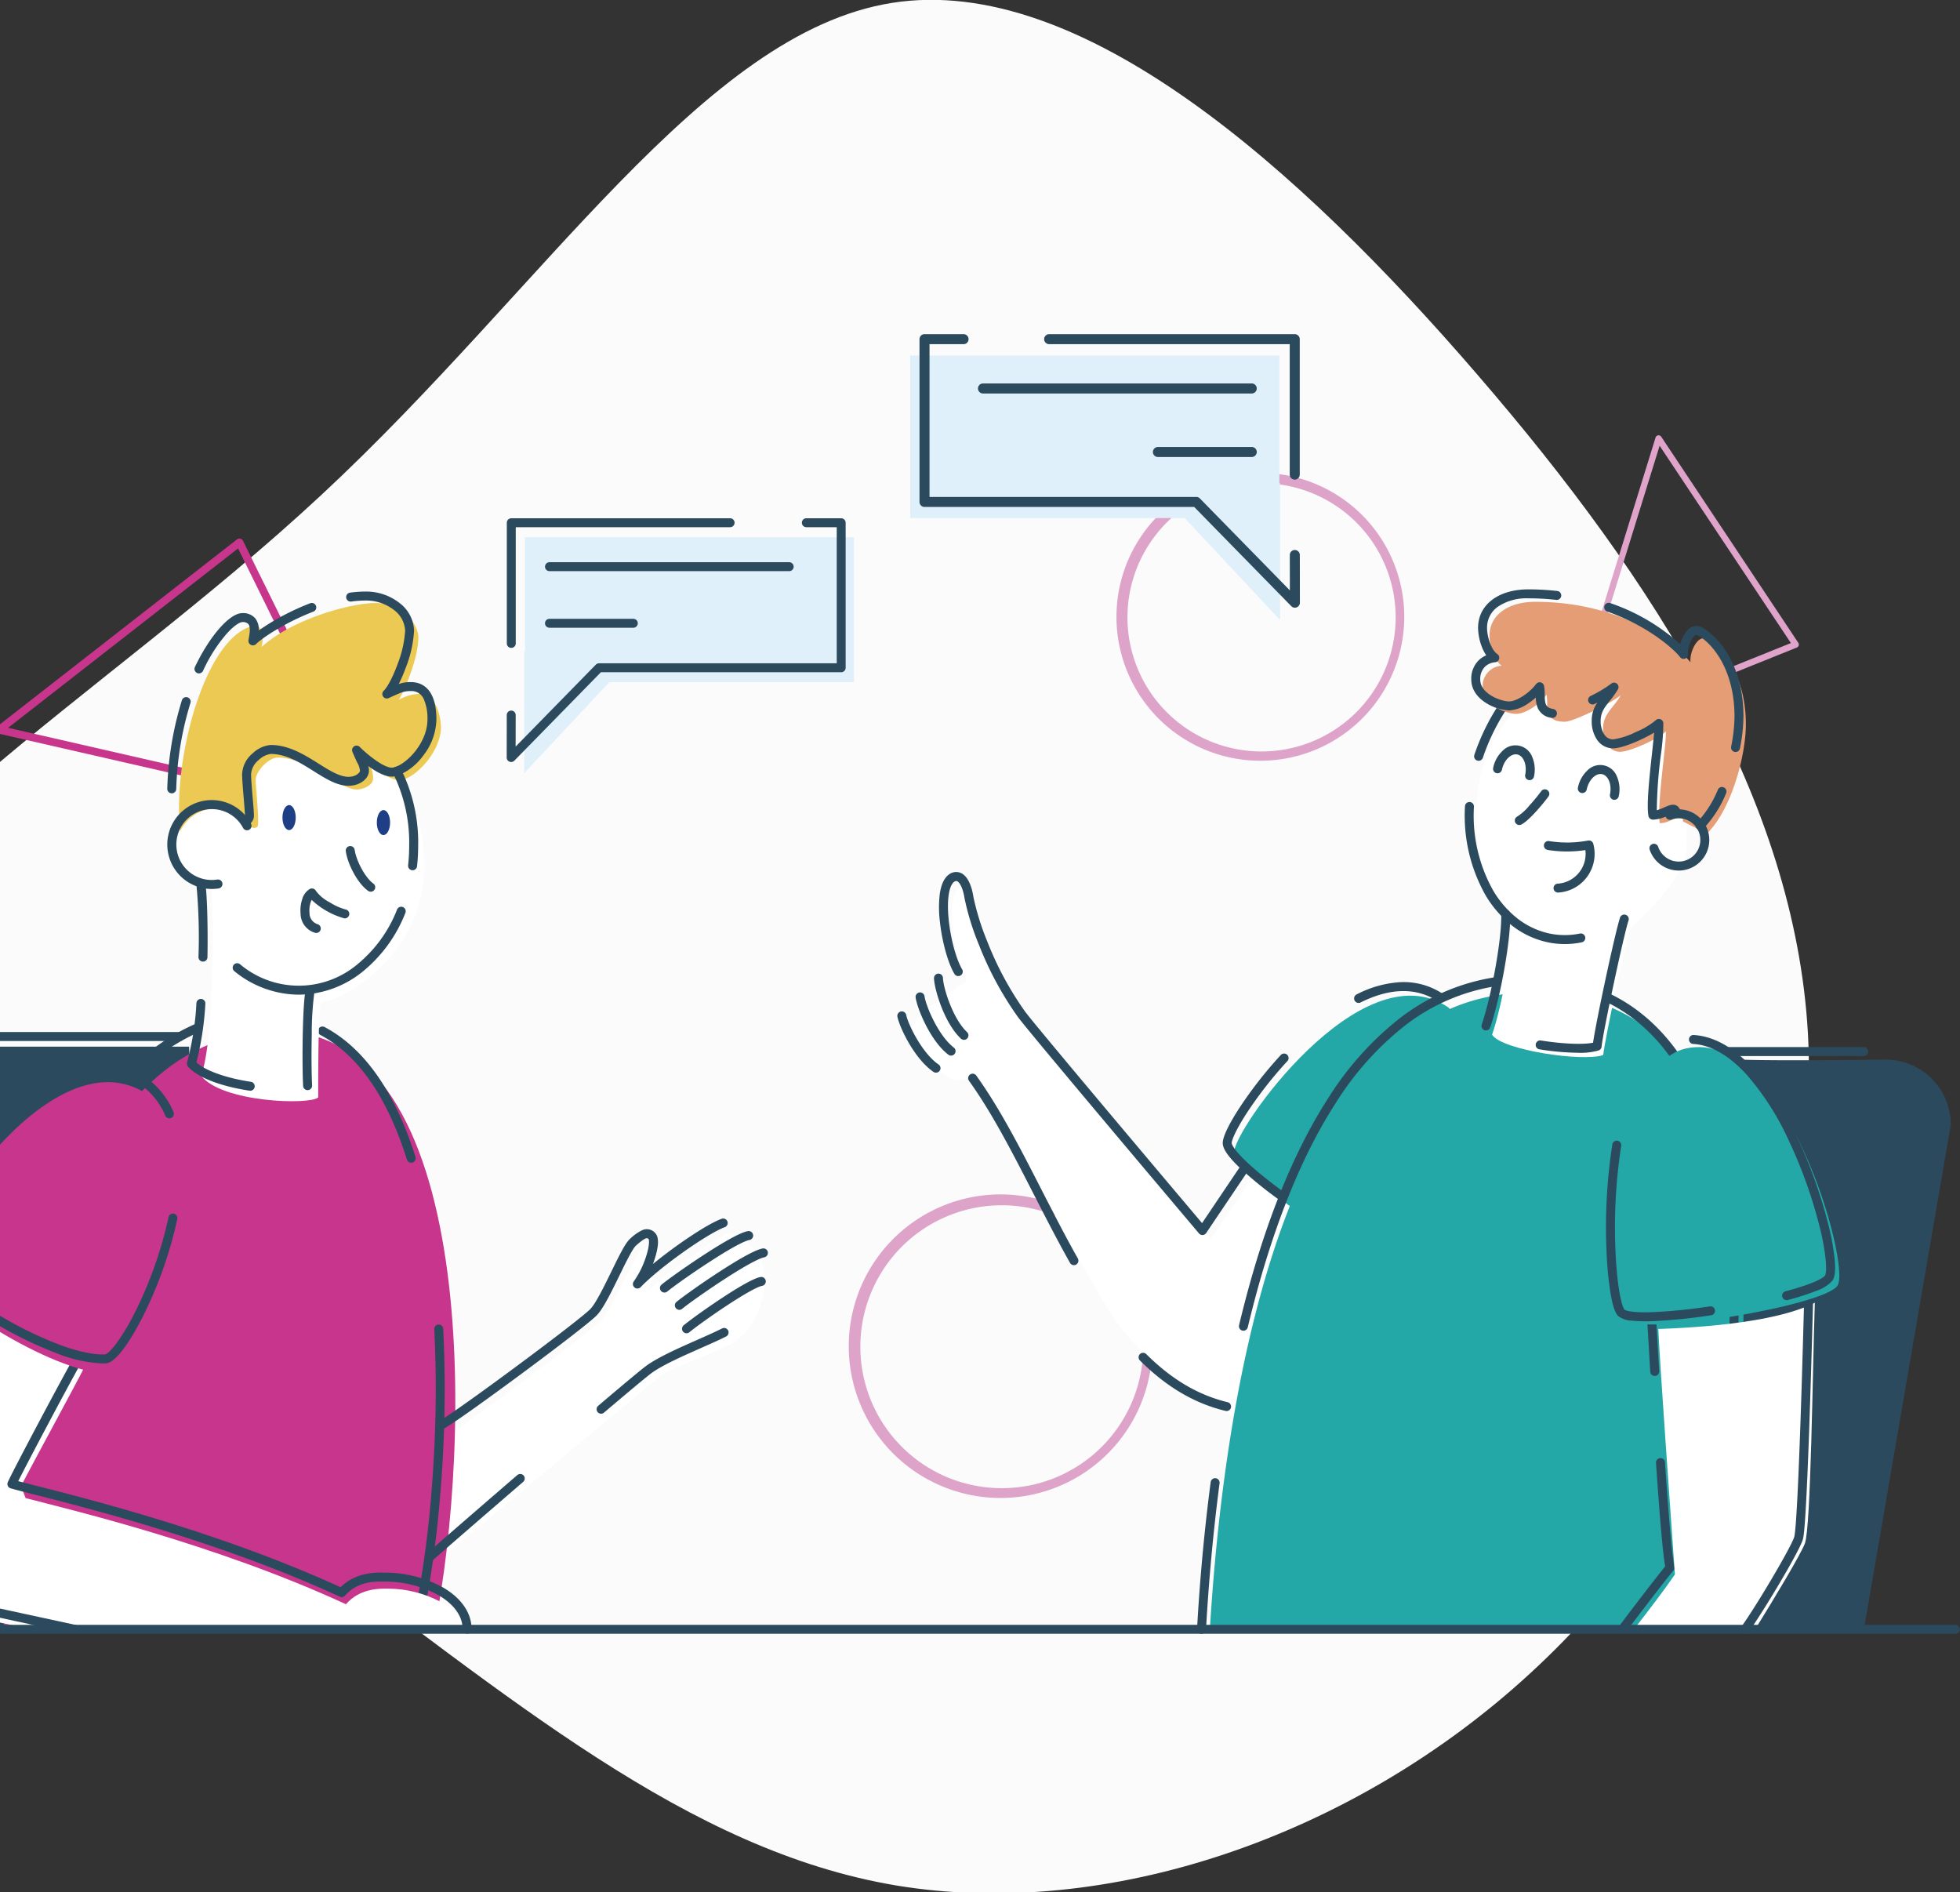 <svg xmlns="http://www.w3.org/2000/svg" xmlns:xlink="http://www.w3.org/1999/xlink" width="1845" height="1781" viewBox="0 0 1845 1781">
  <rect x="0" y="0" width="1845" height="1781" fill="#333333" stroke="none"/>
  <defs>
    <clipPath id="clip-path">
      <rect id="Rechteck_1030" data-name="Rechteck 1030" width="1845" height="1781" transform="translate(0 5722.124)" fill="#fff" stroke="#707070" stroke-width="1"/>
    </clipPath>
    <clipPath id="clip-path-2">
      <rect id="Rechteck_898" data-name="Rechteck 898" width="2067.769" height="1782.164" fill="none"/>
    </clipPath>
    <clipPath id="clip-path-3">
      <rect id="Rechteck_899" data-name="Rechteck 899" width="287.623" height="286.602" fill="none"/>
    </clipPath>
    <clipPath id="clip-path-5">
      <rect id="Rechteck_901" data-name="Rechteck 901" width="272.698" height="271.731" fill="none"/>
    </clipPath>
  </defs>
  <g id="Gruppe_maskieren_102" data-name="Gruppe maskieren 102" transform="translate(0 -5722.124)" clip-path="url(#clip-path)">
    <g id="Gruppe_1782" data-name="Gruppe 1782" transform="translate(-222.947 5721.976)">
      <g id="Gruppe_1773" data-name="Gruppe 1773">
        <g id="Gruppe_1772" data-name="Gruppe 1772" clip-path="url(#clip-path-2)">
          <path id="Pfad_7064" data-name="Pfad 7064" d="M1585.3,353.193c168.2,194.712,298.149,400.717,310.755,618.9,12.164,218.18-93.444,448.945-261.643,603.248-167.764,154.292-398.543,232.091-596.3,199.495-197.32-33.031-362.476-176.457-571.96-330.746C257.112,1289.8,3.3,1124.644,11.114,967.746c7.388-157.329,276.42-306.838,485.9-501.985C706.517,271.046,856.03,31.136,1033.781,2.884s383.771,155.593,551.528,350.3Z" transform="translate(28.696 0)" fill="#fbfbfb"/>
        </g>
      </g>
      <g id="Gruppe_1775" data-name="Gruppe 1775" transform="translate(1021.912 1123.68)">
        <g id="Gruppe_1774" data-name="Gruppe 1774" clip-path="url(#clip-path-3)">
          <path id="Pfad_7065" data-name="Pfad 7065" d="M425.028,310.3A142.977,142.977,0,0,0,282.1,448.129c-.029.859-.054,1.718-.069,2.573v5.171a142.866,142.866,0,1,0,143-145.575m1.025,276.518a133.138,133.138,0,1,1,89.285-34.357,132.973,132.973,0,0,1-89.285,34.357" transform="translate(-282.03 -309.638)" fill="#dea3c9"/>
        </g>
      </g>
      <g id="Gruppe_1777" data-name="Gruppe 1777">
        <g id="Gruppe_1776" data-name="Gruppe 1776" clip-path="url(#clip-path-2)">
          <path id="Pfad_7066" data-name="Pfad 7066" d="M410.074,395.382l-121.3-246.131L72.328,318.088ZM289.864,139.935a3.579,3.579,0,0,1,1.022.083,3.691,3.691,0,0,1,2.478,1.953l126.7,257.081a3.664,3.664,0,0,1-4.116,5.2L63.183,323.516a3.666,3.666,0,0,1-1.439-6.468L287.82,140.7a3.669,3.669,0,0,1,2.036-.768" transform="translate(158.27 367.09)" fill="#c7368c"/>
          <path id="Pfad_7067" data-name="Pfad 7067" d="M519.364,113.113a2.979,2.979,0,0,0-2.844,2.105L482.141,226.189c1.432,2.062,2.873,4.149,4.294,6.214l33.9-109.456L643.912,308.672l-88.1,35.433c.971,1.757,1.939,3.526,2.9,5.287l90.817-36.531a3.007,3.007,0,0,0,1.735-1.9l.127-.837,0,0a2.982,2.982,0,0,0-.5-1.674L521.85,114.45a2.976,2.976,0,0,0-1.612-1.207,3.039,3.039,0,0,0-.873-.13" transform="translate(1264.857 296.743)" fill="#e0a4ca"/>
          <path id="Pfad_7068" data-name="Pfad 7068" d="M520.356,144.32,467.7,314.262a2.986,2.986,0,0,0-.13.754v.265a2.976,2.976,0,0,0,2.518,2.812H471a2.82,2.82,0,0,0,.667-.185l125.261-50.384c-.956-1.761-1.928-3.529-2.9-5.287L475.255,310.008l49.4-159.474c-1.42-2.065-2.863-4.152-4.3-6.214" transform="translate(1226.642 378.612)" fill="#dea3c9"/>
        </g>
      </g>
      <g id="Gruppe_1779" data-name="Gruppe 1779" transform="translate(1273.929 444.633)">
        <g id="Gruppe_1778" data-name="Gruppe 1778" clip-path="url(#clip-path-5)">
          <path id="Pfad_7069" data-name="Pfad 7069" d="M487.152,122.885A135.549,135.549,0,0,0,351.643,253.56c-.025.71-.047,1.413-.061,2.12v5.54a135.455,135.455,0,1,0,135.57-138.335m.964,262.183a126.229,126.229,0,1,1,114.5-73.034l.015,0a126.3,126.3,0,0,1-114.511,73.03" transform="translate(-351.582 -122.255)" fill="#dea3c9"/>
        </g>
      </g>
      <g id="Gruppe_1781" data-name="Gruppe 1781">
        <g id="Gruppe_1780" data-name="Gruppe 1780" clip-path="url(#clip-path-2)">
          <path id="Pfad_7070" data-name="Pfad 7070" d="M445.07,311.886c0,77.139,33.509,91.122,33.509,105.112s-15.218,90.712-19.545,100.8c11.309,15.827,91.129,24.059,106.351,19.943,1.232-15.015,20.367-112.71,24.7-119.308s52.659-45.238,52.659-77.345c0-71.794-4.732-167.239-52.452-167.239-58.011,0-145.227,28.179-145.227,138.041" transform="translate(1167.586 456.068)" fill="#fff"/>
          <path id="Pfad_7071" data-name="Pfad 7071" d="M596.933,275.326c-37.317.924-117.949,15.381-117.949,15.381-.464,39.376,10.28,456.917,11.9,519.732H721.162l81.582-473.755a61.367,61.367,0,0,0-61.355-61.37h-.018s-99.1,1.438-137.6,0c-2.069-.065-4.356-.062-6.841,0" transform="translate(1256.536 722.143)" fill="#2c4a5d"/>
          <path id="Pfad_7072" data-name="Pfad 7072" d="M189.85,511.441C203,504.205,329.906,410.283,336.845,401.5s31.832-58.971,33.93-62.243,15.418-9.392,17.1-7.986c10.225,8.678-6.16,38.227-8.127,42.742,9.519-8.685,69.725-55.761,77.106-53.449,53.036,16.65,33.194,87.437-.141,104.684-9.127,4.718-59.065,23.791-63.856,27.969S178,632.293,173.284,635.659c-2.609-12.077,3.424-116.989,16.566-124.225" transform="translate(453.031 840.746)" fill="#fff"/>
          <path id="Pfad_7073" data-name="Pfad 7073" d="M620.142,501.947c-9.041,13.381-31.908,46.767-40.948,59.779C481.927,433.755,381.229,359.645,354.785,233.358c-25.6-16.284-24.125,41.84-4.9,85.357-30.016,19.2-58.457,38.463-49.706,52.7,33.444,54.456,43.506,37.318,56,38.444S468.763,616.147,497.6,648.417c21.248,23.784,37.756,51.608,103.463,79.857,7.062-60.116,51.329-202.458,60.363-213.26-8.117-5.808-32.216-26.44-41.26-13.066" transform="translate(783.28 604.844)" fill="#fff"/>
          <path id="Pfad_7074" data-name="Pfad 7074" d="M433.18,455.722c-30.118-22.962-50.481-41.05-51.025-49.546C380.89,386.1,501.221,215,583.106,269.257c34.745,25.248-90.343,230.9-149.926,186.461" transform="translate(1002.527 678.622)" fill="#24a7a7"/>
          <path id="Pfad_7075" data-name="Pfad 7075" d="M417.557,274.778a4.221,4.221,0,0,1-1.88-8.011,102.413,102.413,0,0,1,41.318-11.555,66.824,66.824,0,0,1,40.162,11.229,4.226,4.226,0,0,1-4.667,7.044c-20.262-13.436-44.847-13.146-73.063.837a4.254,4.254,0,0,1-1.873.42" transform="translate(1084.295 669.351)" fill="#2c4a5d"/>
          <path id="Pfad_7076" data-name="Pfad 7076" d="M434.43,411.948a4.207,4.207,0,0,1-2.489-.812,372.828,372.828,0,0,1-37.205-30.342c-13.472-12.965-15.323-18.961-15.534-22.346-.471-7.388,9.37-23.817,15.273-32.951A389.271,389.271,0,0,1,433.915,275a4.225,4.225,0,0,1,6.214,5.721,380.7,380.7,0,0,0-38.564,49.355c-11.714,18.146-14.041,26.244-13.928,27.831.257,4.022,10.928,18.334,49.3,46.4a4.225,4.225,0,0,1-2.515,7.635" transform="translate(994.762 718.055)" fill="#2c4a5d"/>
          <path id="Pfad_7077" data-name="Pfad 7077" d="M675.872,257.877c-240.809,2.2-288.833,415.74-300.012,598.2H831.74C889.258,677.088,931.787,295.2,713.686,260.75a230.605,230.605,0,0,0-37.814-2.877" transform="translate(986.038 676.497)" fill="#24a7a7"/>
          <path id="Pfad_7078" data-name="Pfad 7078" d="M64.939,271.93a61.37,61.37,0,0,0-61.37,61.359S47.706,690.735,63.8,821.015H395.623c-.029-21.019-.667-464.37-4.076-549.1Z" transform="translate(9.363 713.357)" fill="#2c4a5d"/>
          <path id="Pfad_7079" data-name="Pfad 7079" d="M321.034,267.875c-220.786,0-264.408,385.086-257.984,563.76H467.724c36.024-176.931,42.006-563.76-146.69-563.76" transform="translate(163.863 702.748)" fill="#c7368c"/>
          <path id="Pfad_7080" data-name="Pfad 7080" d="M172.707,635.11a4.23,4.23,0,0,1-4.218-4.243,4.476,4.476,0,0,1,.1-.906,970.742,970.742,0,0,0,18.429-127.609,1163.261,1163.261,0,0,0,2.7-153.8,4.223,4.223,0,0,1,8.435-.442,1171.807,1171.807,0,0,1-2.718,154.941A979.65,979.65,0,0,1,176.816,631.82a4.232,4.232,0,0,1-4.116,3.3" transform="translate(442.017 902.737)" fill="#2c4a5d"/>
          <path id="Pfad_7081" data-name="Pfad 7081" d="M231.894,394.944a4.228,4.228,0,0,1-4.026-2.953c-18.577-58.978-45.967-98.437-81.418-117.315a4.223,4.223,0,1,1,3.834-7.526l.13.069c37.477,19.947,66.247,61.069,85.509,122.236a4.222,4.222,0,0,1-4.029,5.489" transform="translate(378.144 699.636)" fill="#2c4a5d"/>
          <path id="Pfad_7082" data-name="Pfad 7082" d="M99.748,314.447a4.22,4.22,0,0,1-2.968-7.225,193.089,193.089,0,0,1,59.877-41.013,4.224,4.224,0,1,1,3.3,7.776,184.76,184.76,0,0,0-57.239,39.26,4.186,4.186,0,0,1-2.964,1.218" transform="translate(250.597 697.49)" fill="#2c4a5d"/>
          <path id="Pfad_7083" data-name="Pfad 7083" d="M179.313,514.906a4.225,4.225,0,0,1-1.971-7.961c14.976-7.881,131.8-94.466,142.053-105.278,5.225-5.511,12.91-21.259,19.686-35.144,8.142-16.675,13.345-27.089,17.6-30.814A43.619,43.619,0,0,1,368.05,327.6a10.426,10.426,0,0,1,12.486,2.848c3.409,3.772,3.272,11.631-.391,23.429q-.859,2.766-1.9,5.511c21.976-18.045,51.877-38.118,65-42.673a4.223,4.223,0,0,1,2.772,7.957c-14.784,5.134-59.957,36.365-79.414,56.551a4.223,4.223,0,0,1-6.421-5.446,85.232,85.232,0,0,0,11.606-23.527c3.167-9.769,3-15.081,2.424-16.2-1.265-1.413-2.435-2.388-11.965,6.015-3.163,2.794-9.754,16.284-15.563,28.176-7.392,15.146-15.034,30.806-21.15,37.26s-41.887,33.647-70.657,54.931c-30.875,22.864-65.6,47.807-73.588,52.011a4.17,4.17,0,0,1-1.964.486" transform="translate(459.34 830.473)" fill="#2c4a5d"/>
          <path id="Pfad_7084" data-name="Pfad 7084" d="M176.161,465.422a4.223,4.223,0,0,1-2.819-7.366c6.587-5.9,43.289-37.771,85.419-74.088a4.229,4.229,0,1,1,5.526,6.4c-40.887,35.23-78.751,68.1-85.3,73.961a4.2,4.2,0,0,1-2.815,1.08" transform="translate(451.07 1004.616)" fill="#2c4a5d"/>
          <path id="Pfad_7085" data-name="Pfad 7085" d="M220.746,425.7a4.223,4.223,0,0,1-2.739-7.439c26.034-22.121,41.477-34.933,45.862-38.071,11.193-7.986,30.578-16.555,47.677-24.117,8.765-3.877,17.037-7.537,23.136-10.646a4.231,4.231,0,0,1,3.837,7.54c-6.308,3.214-14.689,6.921-23.56,10.841-16.729,7.4-35.694,15.78-46.188,23.262-2.888,2.062-13.1,10.269-45.293,37.633a4.227,4.227,0,0,1-2.736,1.007" transform="translate(568.025 905.057)" fill="#2c4a5d"/>
          <path id="Pfad_7086" data-name="Pfad 7086" d="M237.213,377.679a4.223,4.223,0,0,1-2.7-7.479c5.935-4.917,23.77-17.592,40.839-28.676C295.8,328.281,309.369,321,315.681,319.892a4.224,4.224,0,1,1,1.464,8.319c-2.355.42-10.685,3.228-37.2,20.407-16.838,10.888-34.31,23.328-40.064,28.092a4.209,4.209,0,0,1-2.692.975" transform="translate(611.214 839.043)" fill="#2c4a5d"/>
          <path id="Pfad_7087" data-name="Pfad 7087" d="M241.077,382.171a4.227,4.227,0,0,1-2.7-7.479c5.953-4.928,23.791-17.624,40.847-28.679,20.447-13.24,34.017-20.523,40.321-21.625a4.224,4.224,0,0,1,1.464,8.319c-2.348.417-10.682,3.229-37.194,20.4C267,364,249.516,376.424,243.747,381.2a4.167,4.167,0,0,1-2.685.967" transform="translate(621.362 850.835)" fill="#2c4a5d"/>
          <path id="Pfad_7088" data-name="Pfad 7088" d="M242.939,384.757a4.225,4.225,0,0,1-2.721-7.457c5.294-4.446,21.146-15.918,36.317-25.893,18.222-11.983,30.332-18.574,36-19.581a4.224,4.224,0,0,1,1.66,8.283l-.177.033c-4.276.761-16.548,7.6-32.835,18.32-14.925,9.816-30.419,21.012-35.524,25.306a4.184,4.184,0,0,1-2.714.985" transform="translate(626.247 870.301)" fill="#2c4a5d"/>
          <path id="Pfad_7089" data-name="Pfad 7089" d="M579.432,244.218c-4.391,12.53-24.172,105.257-25.646,119.881-18.592,6.7-95.021-4.413-104.63-19.041,9.4-27.582,19.4-82.292,18.556-105.278" transform="translate(1178.324 629.041)" fill="#fff"/>
          <path id="Pfad_7090" data-name="Pfad 7090" d="M450.625,350.079a4.237,4.237,0,0,1-4-5.587c9.522-27.933,19.117-82.237,18.335-103.757a4.224,4.224,0,0,1,8.439-.406l0,.087c.837,22.7-8.823,77.6-18.78,106.789a4.225,4.225,0,0,1-3.993,2.852" transform="translate(1171.112 619.939)" fill="#2c4a5d"/>
          <path id="Pfad_7091" data-name="Pfad 7091" d="M500.767,367.7a249.837,249.837,0,0,1-36.828-3.257,4.224,4.224,0,0,1,1.326-8.341c20.621,3.29,40.064,4.062,49.224,2.1,3.123-21.6,21.211-105.746,25.484-117.975a4.224,4.224,0,0,1,7.961,2.79c-4.25,12.149-23.969,104.373-25.422,118.906a4.214,4.214,0,0,1-2.772,3.555,61.171,61.171,0,0,1-19,2.243" transform="translate(1208.047 623.356)" fill="#2c4a5d"/>
          <path id="Pfad_7092" data-name="Pfad 7092" d="M448.714,238.457a4.225,4.225,0,0,1-4.007-5.562,204.756,204.756,0,0,1,24.143-48.949,4.224,4.224,0,1,1,6.964,4.783,196.261,196.261,0,0,0-23.092,46.858,4.233,4.233,0,0,1-4,2.884" transform="translate(1166.08 477.759)" fill="#2c4a5d"/>
          <path id="Pfad_7093" data-name="Pfad 7093" d="M536.052,342.046a76.73,76.73,0,0,1-15.99-1.674,82.613,82.613,0,0,1-33.586-15.78,102.166,102.166,0,0,1-25.038-28.9,152.3,152.3,0,0,1-19.131-83.353,4.224,4.224,0,0,1,8.439.366A143.782,143.782,0,0,0,468.7,291.4a93.8,93.8,0,0,0,22.954,26.549,74.242,74.242,0,0,0,30.161,14.186,70.427,70.427,0,0,0,28.643.04,4.224,4.224,0,0,1,1.768,8.261l-.112.022a81.945,81.945,0,0,1-16.066,1.612" transform="translate(1159.663 546.651)" fill="#2c4a5d"/>
          <path id="Pfad_7094" data-name="Pfad 7094" d="M552.751,860.886a4.217,4.217,0,0,1-4.225-4.211,4.277,4.277,0,0,1,.228-1.38,929.392,929.392,0,0,0,35.655-148.241,965.117,965.117,0,0,0,12.664-177.022c-2.747-96.14-25.194-219.97-116.533-263.926a4.223,4.223,0,0,1,3.29-7.779l.377.181c40.43,19.458,71.341,55.406,91.875,106.815,17.682,44.282,27.589,99.622,29.444,164.47A973.386,973.386,0,0,1,592.743,708.4a936.941,936.941,0,0,1-36.024,149.636,4.216,4.216,0,0,1-4,2.852" transform="translate(1253.893 676.82)" fill="#2c4a5d"/>
          <path id="Pfad_7095" data-name="Pfad 7095" d="M387.622,586.58a4.23,4.23,0,0,1-4.228-4.236,4.18,4.18,0,0,1,.112-.971c21.164-88.386,49.391-160.289,83.918-213.709a293.5,293.5,0,0,1,67.685-75.45,195.087,195.087,0,0,1,88.839-38.263,4.224,4.224,0,1,1,1.29,8.348,186.745,186.745,0,0,0-85.031,36.647,285.121,285.121,0,0,0-65.7,73.3c-34,52.608-61.855,123.627-82.8,211.086a4.233,4.233,0,0,1-4.116,3.243" transform="translate(1005.803 666.086)" fill="#2c4a5d"/>
          <path id="Pfad_7096" data-name="Pfad 7096" d="M376.735,530.389H376.5a4.229,4.229,0,0,1-3.982-4.453c2.605-46.713,6.917-93.22,12.813-138.23a4.225,4.225,0,1,1,8.377,1.1c-5.862,44.818-10.156,91.1-12.754,137.607a4.214,4.214,0,0,1-4.214,3.99" transform="translate(977.242 1007.476)" fill="#2c4a5d"/>
          <path id="Pfad_7097" data-name="Pfad 7097" d="M486.06,544.014a4.226,4.226,0,0,1-3.348-6.765c.315-.417,29.61-39.314,43.564-56.456-2.192-12.566-5.029-44.492-8.6-97.379a4.227,4.227,0,0,1,8.417-.793l.014.224c3.721,54.812,6.7,87.871,8.8,98.249a4.235,4.235,0,0,1-.873,3.529c-13.233,16.088-44.264,57.3-44.572,57.7A4.254,4.254,0,0,1,486.078,544" transform="translate(1264.131 993.721)" fill="#2c4a5d"/>
          <path id="Pfad_7098" data-name="Pfad 7098" d="M496.67,400.72a4.229,4.229,0,0,1-4.214-3.971c-.583-9.812-1.1-18.744-1.551-26.36-.724-12.436-1.268-21.422-1.493-24.907a4.224,4.224,0,1,1,8.428-.58c.246,3.526.768,12.53,1.5,24.991.442,7.616.967,16.544,1.551,26.357a4.214,4.214,0,0,1-3.957,4.464h-.261" transform="translate(1283.906 894.5)" fill="#2c4a5d"/>
          <path id="Pfad_7099" data-name="Pfad 7099" d="M553.454,568.255a4.228,4.228,0,0,1-3.225-1.493c-6.515-7.707-159.677-188.969-170.464-203.712a313.386,313.386,0,0,1-36.727-68.037,244.506,244.506,0,0,1-13.548-43.793c-1.362-9.113-4.508-14.961-6.91-16.03-.319-.138-1.141-.507-2.931.634-5.1,4.008-6.99,18.07-4.939,36.789,1.92,17.454,7.008,36.093,12.374,45.275a4.223,4.223,0,1,1-7.029,4.681l-.254-.431c-5.99-10.28-11.4-29.814-13.468-48.612a109.8,109.8,0,0,1-.159-26.081c1.228-8.917,4.094-15.128,8.5-18.454l.21-.152a11.128,11.128,0,0,1,11.142-1.384c8.182,3.645,11,16.95,11.827,22.5A240.134,240.134,0,0,0,350.9,291.886a305.058,305.058,0,0,0,35.691,66.167C396.3,371.322,529.315,528.89,553.085,557.022c8.794-13.07,33.375-49.579,37.042-54.956a4.223,4.223,0,0,1,6.964,4.768c-4.446,6.5-39.792,59.015-40.14,59.544a4.222,4.222,0,0,1-3.272,1.859h-.232" transform="translate(801.388 594.344)" fill="#2c4a5d"/>
          <path id="Pfad_7100" data-name="Pfad 7100" d="M332.4,315.222a4.208,4.208,0,0,1-2.9-1.148c-15.827-14.881-24.918-46.474-25.324-56.674a4.223,4.223,0,1,1,8.435-.4l0,.087c.366,9.363,9.309,38.285,22.672,50.851a4.227,4.227,0,0,1-2.9,7.283" transform="translate(797.967 663.658)" fill="#2c4a5d"/>
          <path id="Pfad_7101" data-name="Pfad 7101" d="M332.788,317.332a4.213,4.213,0,0,1-2.573-.877c-17.215-13.254-29.386-43.785-30.8-53.9a4.23,4.23,0,0,1,8.377-1.167c1.293,9.283,13.048,37.18,27.585,48.369a4.223,4.223,0,0,1-2.584,7.569" transform="translate(785.424 676.39)" fill="#2c4a5d"/>
          <path id="Pfad_7102" data-name="Pfad 7102" d="M331.08,320.476a4.233,4.233,0,0,1-2.366-.725c-17.983-12.193-31.977-41.937-33.988-51.942a4.226,4.226,0,0,1,8.283-1.678c1.848,9.182,15.265,36.325,30.444,46.619a4.222,4.222,0,0,1-2.373,7.714" transform="translate(772.971 689.291)" fill="#2c4a5d"/>
          <path id="Pfad_7103" data-name="Pfad 7103" d="M412.588,459.131a4.222,4.222,0,0,1-3.681-2.152c-11.8-20.943-23.067-42.959-33.959-64.229-20.175-39.408-39.235-76.621-61.138-107.162a4.223,4.223,0,0,1,6.8-5.008l.065.087c22.273,31.046,41.474,68.541,61.787,108.235,10.856,21.212,22.084,43.144,33.8,63.939a4.232,4.232,0,0,1-1.634,5.75,4.277,4.277,0,0,1-2.04.529" transform="translate(821.28 731.821)" fill="#2c4a5d"/>
          <path id="Pfad_7104" data-name="Pfad 7104" d="M440.19,406.286a4.38,4.38,0,0,1-.993-.116c-29.292-7.055-55.677-22.617-80.661-47.543a4.223,4.223,0,0,1,5.968-5.975c23.878,23.806,48.934,38.626,76.657,45.307a4.224,4.224,0,0,1-.982,8.327" transform="translate(937.401 921.972)" fill="#2c4a5d"/>
          <path id="Pfad_7105" data-name="Pfad 7105" d="M483.8,226.419a4.214,4.214,0,0,1-4.225-4.207V222.2a3.987,3.987,0,0,1,.087-.877c1.9-9.077-1.493-17.8-7.432-19.052s-12.566,5.359-14.479,14.443a4.225,4.225,0,0,1-8.265-1.743,30.161,30.161,0,0,1,8.819-16.084,16.828,16.828,0,0,1,28.034,5.9,30.1,30.1,0,0,1,1.583,18.28,4.234,4.234,0,0,1-4.116,3.352" transform="translate(1178.993 508.022)" fill="#2c4a5d"/>
          <path id="Pfad_7106" data-name="Pfad 7106" d="M505.853,231.532a4.225,4.225,0,0,1-4.225-4.229,4.361,4.361,0,0,1,.087-.866c1.9-9.077-1.493-17.8-7.428-19.052s-12.566,5.359-14.483,14.439A4.223,4.223,0,0,1,471.5,220.3l.043-.217A30.119,30.119,0,0,1,480.333,204a16.831,16.831,0,0,1,28.038,5.9,30.131,30.131,0,0,1,1.583,18.28,4.225,4.225,0,0,1-4.116,3.348" transform="translate(1236.747 521.429)" fill="#2c4a5d"/>
          <path id="Pfad_7107" data-name="Pfad 7107" d="M459.285,238.689a4.224,4.224,0,0,1-1.841-8.026,46.963,46.963,0,0,0,11.164-10.131,170.637,170.637,0,0,0,11.265-13.613,4.225,4.225,0,0,1,6.99,4.747l-.149.207c-3.993,5.526-18.045,22.755-25.592,26.389a4.177,4.177,0,0,1-1.833.417" transform="translate(1193.813 537.979)" fill="#2c4a5d"/>
          <path id="Pfad_7108" data-name="Pfad 7108" d="M475.881,267.415a4.223,4.223,0,0,1-.594-8.4,28.019,28.019,0,0,0,26.567-29.393q-.06-1.1-.2-2.189a115.192,115.192,0,0,1-35.647-.181,4.225,4.225,0,1,1,1.674-8.283,106.781,106.781,0,0,0,36.557-.533,4.232,4.232,0,0,1,4.852,3.008,36.474,36.474,0,0,1-32.611,45.927l-.609.04" transform="translate(1213.639 572.852)" fill="#2c4a5d"/>
          <path id="Pfad_7109" data-name="Pfad 7109" d="M245.658,276.564H59.973a4.223,4.223,0,0,1,0-8.443H245.658a4.223,4.223,0,0,1,0,8.443" transform="translate(146.559 703.393)" fill="#2c4a5d"/>
          <path id="Pfad_7110" data-name="Pfad 7110" d="M65.537,834.37a4.223,4.223,0,0,1-4.189-3.707L.036,334.234,0,333.716a65.671,65.671,0,0,1,65.6-65.6h23.11a4.223,4.223,0,0,1,.232,8.443H65.6A57.221,57.221,0,0,0,8.443,333.444L69.736,829.616a4.227,4.227,0,0,1-3.674,4.711l-.522.032" transform="translate(0 703.379)" fill="#2c4a5d"/>
          <path id="Pfad_7111" data-name="Pfad 7111" d="M641.656,280.474H513.2a4.223,4.223,0,0,1,0-8.443H641.656a4.223,4.223,0,0,1,.229,8.443Z" transform="translate(1335.56 713.647)" fill="#2c4a5d"/>
          <path id="Pfad_7112" data-name="Pfad 7112" d="M102.383,334.169l.232.6C94.571,352.779,22.483,556.886,25.653,573.8c3.189,17.019,20.081,47.028,32.5,53.967,5.682,3.167,62.566,15.356,130.407,29.926H597.73c-8.377-21.295-43.282-38.832-75.6-38.9-10.964-.362-28.114.388-40.575,14.624-123.265-56.9-261.35-89.408-301.49-99.861l-4.4-11.37c13.341-25.53,53.59-99.416,59.2-110.916-21.356-10.867-131.016-76.237-131.976-76.795l-.08-.2-.054.116-.38-.221" transform="translate(67.034 876.665)" fill="#fff"/>
          <path id="Pfad_7113" data-name="Pfad 7113" d="M233.071,553.38a4.361,4.361,0,0,1-.895-.094l-23.208-5.029c-92.212-19.9-144.687-31.343-151.183-34.97-3.768-2.094-11.5-8.095-21.295-24.748A109.739,109.739,0,0,1,23.2,456.417c-.482-2.573-1.765-9.4,20.066-78.15a4.224,4.224,0,1,1,8.062,2.522l-.011.033c-6.533,20.578-11.548,37.357-14.9,49.844-5.283,19.69-5.029,23.6-4.917,24.186,2.935,15.715,19.164,44.771,30.4,51.054,1.739.949,11.421,3.8,47.633,11.968,27.1,6.116,63.1,13.885,101.209,22.11l23.212,5.029a4.223,4.223,0,0,1-.888,8.352" transform="translate(60.331 984.573)" fill="#2c4a5d"/>
          <path id="Pfad_7114" data-name="Pfad 7114" d="M38.784,435.935a4.229,4.229,0,0,1-4.225-4.236,4.175,4.175,0,0,1,.225-1.348c16.7-49.152,31.832-90.98,34.97-97.785a4.225,4.225,0,0,1,7.671,3.536c-3.044,6.6-18.5,49.467-34.647,96.963a4.226,4.226,0,0,1-4,2.852" transform="translate(90.663 866.274)" fill="#2c4a5d"/>
          <path id="Pfad_7115" data-name="Pfad 7115" d="M496.172,616.223a4.223,4.223,0,0,1-4.225-4.218v0c0-16.338-14.186-27.009-22.65-31.911a104.1,104.1,0,0,0-50.619-12.841h-.134c-11.631-.388-26.389.761-37.252,13.182a4.217,4.217,0,0,1-4.946,1.051C264.711,529.967,140.66,498.451,87.682,485.008c-9.91-2.511-17.066-4.334-21.186-5.537a4.221,4.221,0,0,1-2.87-5.236l.029-.1c1.631-5.105,56.2-107.891,64.164-120.856a4.227,4.227,0,0,1,7.2,4.435c-3.58,5.83-16.918,30.364-33.977,62.508-13.562,25.552-23.375,44.437-27.4,52.478,4.033,1.072,9.443,2.45,16.113,4.141,52.779,13.407,175.747,44.64,287.352,95.72,13.066-13.033,29.864-14.121,41.648-13.737a112.851,112.851,0,0,1,54.772,13.983c17.316,10.051,26.853,23.976,26.853,39.216a4.215,4.215,0,0,1-4.214,4.221h-.007" transform="translate(166.472 921.527)" fill="#2c4a5d"/>
          <path id="Pfad_7116" data-name="Pfad 7116" d="M245.384,290.311c92.013,53.8-4.431,258.484-29.321,265-48.927,3.373-161.6-67.269-172.449-95.861s110.967-222.231,201.77-169.137" transform="translate(112.643 737.559)" fill="#c7368c"/>
          <path id="Pfad_7117" data-name="Pfad 7117" d="M214,486.16A131.592,131.592,0,0,1,170,476.24a368.324,368.324,0,0,1-55.09-26.712,375.921,375.921,0,0,1-47.869-32.8c-14.284-11.773-23-21.625-25.9-29.281-2.391-6.3-.217-17.411,6.461-32.969a300.413,300.413,0,0,1,27.465-48.59,4.225,4.225,0,0,1,7.149,4.5l-.181.265a291.577,291.577,0,0,0-26.672,47.119c-6.432,14.994-7.482,23.6-6.33,26.65,4.747,12.523,34.238,36.814,70.124,57.772a360.526,360.526,0,0,0,53.8,26.114c17.918,6.7,33.042,9.925,43.8,9.3,1.087-.417,4.526-2.41,11.03-11.33a215.314,215.314,0,0,0,17.36-29.477,381.647,381.647,0,0,0,31.027-88.473,4.222,4.222,0,0,1,8.261,1.735,390.522,390.522,0,0,1-31.738,90.509c-6.287,12.566-22.2,42.2-34.093,45.3l-.779.131c-1.232.083-2.5.127-3.823.127" transform="translate(105.447 797.308)" fill="#2c4a5d"/>
          <path id="Pfad_7118" data-name="Pfad 7118" d="M211.114,328.264a4.23,4.23,0,0,1-3.877-2.533,68.068,68.068,0,0,0-28.346-32.437c-37.361-21.846-78.567,2.218-106.55,26.237a4.223,4.223,0,1,1-5.66-6.268l.159-.138c19.646-16.871,38.876-28.1,57.163-33.386a72.925,72.925,0,0,1,59.156,6.272A76.3,76.3,0,0,1,215,322.376a4.221,4.221,0,0,1-2.174,5.558,4.265,4.265,0,0,1-1.7.352" transform="translate(171.276 724.491)" fill="#2c4a5d"/>
          <path id="Pfad_7119" data-name="Pfad 7119" d="M113.762,539.3c13.407-36.441,11.309-158.858,10-170.967-1.6-14.617-12.606-120.033,13.823-142.306s67.051-47.228,91.031-45.514,95.35,73.523,95.35,160.467-79.074,128.483-97.6,129.07c-2.533,19.313-2.337,70.99-2.337,89.7-7.6,7.283-90.825,4.83-110.261-20.458" transform="translate(298.445 473.33)" fill="#fff"/>
          <path id="Pfad_7120" data-name="Pfad 7120" d="M141.983,354.407c-12.392-.754-22.012,10.417-32.353,21.085-9.283-68.627,23.059-189.266,69.439-197.52,7.957.319,8.975,10.892,6.645,20.182,29.1-26.542,83.755-41.285,106.952-41.477,30.078,0,40.7,23.715,40.7,31.835,0,20.617-13.5,51.4-18.487,59.373a42.317,42.317,0,0,1,20.472-5.776c15.465,0,19.244,23.994,19.244,31.136,0,24.944-26.415,50.34-39.517,50.34-6.145,0-23.132-9.573-28.284-16.715,1.815,5.3,3.83,6.79,3.906,14.939.058,6.729-9.718,10.417-15.534,10.417-15.41,0-45.967-30.078-73.921-30.078-9.3,0-21.034,13.331-21.034,20.842S184.156,366,181.8,367.23c-7.218,5.7-10.566-11.229-39.216-13.066" transform="translate(283.424 411.029)" fill="#ecc952"/>
          <path id="Pfad_7121" data-name="Pfad 7121" d="M184.178,318.347a96.618,96.618,0,0,1-60.613-22.074,4.224,4.224,0,0,1,5.276-6.6,85.778,85.778,0,0,0,110.065.482,125.644,125.644,0,0,0,37.836-52.014,4.222,4.222,0,0,1,7.827,3.163A134.1,134.1,0,0,1,244.135,296.8a96.5,96.5,0,0,1-59.949,21.549" transform="translate(320.009 618.005)" fill="#2c4a5d"/>
          <path id="Pfad_7122" data-name="Pfad 7122" d="M182.365,296.6a4.229,4.229,0,0,1-4.218-4.239l.025-.442a167.678,167.678,0,0,0,.993-18.244A146.143,146.143,0,0,0,163.9,205.212a4.223,4.223,0,0,1,7.537-3.8,154.3,154.3,0,0,1,16.182,72.28,176.319,176.319,0,0,1-1.044,19.161,4.225,4.225,0,0,1-4.207,3.75" transform="translate(428.949 522.642)" fill="#2c4a5d"/>
          <path id="Pfad_7123" data-name="Pfad 7123" d="M144.885,354.429a4.22,4.22,0,0,1-4.214-4c-1.112-20.5-.634-77.947,2.515-91.1a4.231,4.231,0,0,1,8.232,1.957,288.24,288.24,0,0,0-2.616,40.568c-.38,18.19-.25,37.531.315,48.126a4.222,4.222,0,0,1-3.989,4.431H144.9" transform="translate(367.611 671.792)" fill="#2c4a5d"/>
          <path id="Pfad_7124" data-name="Pfad 7124" d="M169.714,345.945l-.634-.047c-27.723-4.189-49.405-12.664-57.993-22.748a4.228,4.228,0,0,1-.812-4.011,264.658,264.658,0,0,0,8.794-55.851,4.225,4.225,0,0,1,8.421.631,287.537,287.537,0,0,1-8.443,55.355c8.232,7.7,27.9,14.755,51.289,18.273a4.223,4.223,0,0,1-.634,8.4" transform="translate(288.783 680.827)" fill="#2c4a5d"/>
          <path id="Pfad_7125" data-name="Pfad 7125" d="M118.769,305.894h-.08a4.221,4.221,0,0,1-4.142-4.3v0a536.5,536.5,0,0,0-1.92-68.044,4.224,4.224,0,0,1,8.269-1.728c1.471,7.04,2.7,37.491,2.1,69.928a4.223,4.223,0,0,1-4.225,4.149" transform="translate(295.232 599.351)" fill="#2c4a5d"/>
          <path id="Pfad_7126" data-name="Pfad 7126" d="M134.911,220.933c0-6.5,2.794-11.765,6.236-11.765s6.239,5.268,6.239,11.765S144.6,232.7,141.147,232.7s-6.236-5.268-6.236-11.765" transform="translate(353.928 548.735)" fill="#1e3e85"/>
          <path id="Pfad_7127" data-name="Pfad 7127" d="M159.424,222.229c0-6.5,2.794-11.762,6.24-11.762s6.24,5.265,6.24,11.762-2.79,11.765-6.24,11.765-6.24-5.265-6.24-11.765" transform="translate(418.236 552.143)" fill="#1e3e85"/>
          <path id="Pfad_7128" data-name="Pfad 7128" d="M174.85,262.744a4.228,4.228,0,0,1-2.464-.79c-10.316-7.421-19.345-25.614-20.99-37.307a4.23,4.23,0,1,1,8.377-1.178c1.348,9.573,9.5,25.817,17.559,31.625a4.223,4.223,0,0,1-2.471,7.653" transform="translate(397.063 576.697)" fill="#2c4a5d"/>
          <path id="Pfad_7129" data-name="Pfad 7129" d="M154.5,272.717a4.071,4.071,0,0,1-1.047-.134,18.893,18.893,0,0,1-13.722-17.929,33.292,33.292,0,0,1,1.544-13.678,16.086,16.086,0,0,1,7.3-9.736,4.23,4.23,0,0,1,5.58,1.866,37.276,37.276,0,0,0,13.019,10.8,55.7,55.7,0,0,0,14.765,6.671,4.227,4.227,0,1,1-1.141,8.377,73.959,73.959,0,0,1-30.669-17.378,23.649,23.649,0,0,0-1.993,12.251,10.92,10.92,0,0,0,7.4,10.58,4.223,4.223,0,0,1-1.036,8.319" transform="translate(366.163 605.549)" fill="#2c4a5d"/>
          <path id="Pfad_7130" data-name="Pfad 7130" d="M128.327,269.446a4.225,4.225,0,0,1-1.645-8.116c1.286-.544,1.286-.855,1.286-1.112,0-2.515-.554-9.062-1.138-16-.761-9-1.547-18.306-1.547-23.175a26.786,26.786,0,0,1,9.881-19.552,28.207,28.207,0,0,1,17.066-7.932c17.07,0,31.893,9.312,44.977,17.526,10.388,6.526,20.211,12.693,28.668,12.45,6.7-.2,10.367-3.942,10.367-5.816a19.519,19.519,0,0,0-2.75-7.866c-1.185-2.515-2.656-5.642-4.406-9.917a4.224,4.224,0,0,1,6.9-4.569c7.558,7.537,22.433,19.541,30.158,19.541a11.262,11.262,0,0,0,3.605-.739,4.224,4.224,0,0,1,2.812,7.961,19.515,19.515,0,0,1-6.421,1.221c-6.754,0-15.077-4.8-22.056-9.932a15.62,15.62,0,0,1,.605,4.308c0,7.569-8.334,13.965-18.57,14.247-11.022.319-21.893-6.511-33.4-13.74C180,210.251,166.862,202,152.231,202A20.854,20.854,0,0,0,140.8,207.78a18.776,18.776,0,0,0-7.069,13.251c0,4.515.8,14.055,1.515,22.48.638,7.443,1.17,13.863,1.17,16.718a9.389,9.389,0,0,1-6.457,8.892,4.139,4.139,0,0,1-1.638.337" transform="translate(325.571 507.773)" fill="#2c4a5d"/>
          <path id="Pfad_7131" data-name="Pfad 7131" d="M199.43,326.9a4.224,4.224,0,0,1-1.4-8.207c12.225-4.3,29.984-23.788,29.984-44.525a45.493,45.493,0,0,0-3.247-18.715,12.591,12.591,0,0,0-12.374-8.106c-6.25,0-8.917,1.207-17.766,5.214l-3.145,1.42a4.222,4.222,0,0,1-4.631-6.921c2.718-2.569,7.729-10.591,12.914-24.737a104.5,104.5,0,0,0,7.243-31.719,25.748,25.748,0,0,0-10.5-19.527,42.4,42.4,0,0,0-26.6-8.932,103.726,103.726,0,0,0-13.573.949,4.228,4.228,0,0,1-1.319-8.352l.21-.025a112.063,112.063,0,0,1,14.66-1.015A50.849,50.849,0,0,1,201.767,164.5a34.108,34.108,0,0,1,13.653,26.11,112.952,112.952,0,0,1-7.754,34.629,152.6,152.6,0,0,1-6.649,15.472,32.928,32.928,0,0,1,11.363-1.8c8.986,0,24.059,4.584,24.059,35.267A56.977,56.977,0,0,1,224.113,308a55.132,55.132,0,0,1-23.3,18.664,4.284,4.284,0,0,1-1.4.236" transform="translate(397.307 403.233)" fill="#2c4a5d"/>
          <path id="Pfad_7132" data-name="Pfad 7132" d="M116.265,222.98a4.226,4.226,0,0,1-3.8-6.04c14.008-29.382,32.767-50.706,44.6-50.706a15.033,15.033,0,0,1,12.146,4.848,16.872,16.872,0,0,1,3.352,11.446A229.984,229.984,0,0,1,221.091,156.9a4.224,4.224,0,0,1,3.022,7.885c-27.038,10.374-48.88,25.248-54.032,30.538a4.224,4.224,0,0,1-7.214-3.453c.091-.761.243-1.62.417-2.616.616-3.486,1.765-10-.547-12.747a7.2,7.2,0,0,0-5.678-1.83c-1.812,0-6.939,2.3-14.664,10.888a146.719,146.719,0,0,0-22.306,34.988,4.233,4.233,0,0,1-3.815,2.4" transform="translate(293.967 410.995)" fill="#2c4a5d"/>
          <path id="Pfad_7133" data-name="Pfad 7133" d="M109.222,271.684h-.163a4.223,4.223,0,0,1-4.073-4.366,311.649,311.649,0,0,1,13.78-83.266,4.224,4.224,0,0,1,8.08,2.46l-.029.087a303.518,303.518,0,0,0-13.392,81.02,4.215,4.215,0,0,1-4.214,4.08" transform="translate(275.415 475.157)" fill="#2c4a5d"/>
          <path id="Pfad_7134" data-name="Pfad 7134" d="M150.963,284.773a37.612,37.612,0,1,1,27.281-54.659" transform="translate(281.615 550.99)" fill="#fff"/>
          <path id="Pfad_7135" data-name="Pfad 7135" d="M146.811,291.53a41.831,41.831,0,1,1,37.017-61.33,4.223,4.223,0,0,1-7.468,3.942,33.358,33.358,0,1,0-24.215,48.521A4.224,4.224,0,0,1,153.485,291a42.432,42.432,0,0,1-6.674.529" transform="translate(275.44 545.327)" fill="#2c4a5d"/>
          <path id="Pfad_7136" data-name="Pfad 7136" d="M655.649,338.449c-27.545,14.135-80.418,22.389-147.3,24.715,1.855,39.26,10.841,163.108,15.624,231.062-10.413,15.2-25.625,35.017-37.734,50.489H600.186C618.031,616,642.678,574.812,646.333,565c5.617-15.081,7.207-161.1,9.334-226.565" transform="translate(1275.611 887.856)" fill="#fff"/>
          <path id="Pfad_7137" data-name="Pfad 7137" d="M517.9,662.323a4.224,4.224,0,0,1-3.384-6.743c11.6-15.577,45.865-72.91,49.743-84.3,1.127-3.319,4.3-31.94,9.432-225.612.094-3.667.167-6.334.206-7.769a4.225,4.225,0,0,1,8.447.239c-.044,1.442-.116,4.095-.211,7.75-5.721,215.861-8.863,225.076-9.881,228.105-4.522,13.294-39.484,71.211-50.974,86.629a4.209,4.209,0,0,1-3.391,1.7" transform="translate(1347.597 875.68)" fill="#2c4a5d"/>
          <path id="Pfad_7138" data-name="Pfad 7138" d="M545.131,273.315c92.448-20.19,155.945,204.542,142.418,223.438S507.365,543.068,492.487,529.52,467.7,290.225,545.135,273.311" transform="translate(1264.976 713.657)" fill="#24a7a7"/>
          <path id="Pfad_7139" data-name="Pfad 7139" d="M515.469,466.337a115.179,115.179,0,0,1-12.349-.569,22.528,22.528,0,0,1-12.664-4.152c-1.87-1.707-4.663-5.7-7.28-20.726a319.588,319.588,0,0,1-3.826-38.267,512.91,512.91,0,0,1,5.359-102.753,4.225,4.225,0,0,1,8.338,1.37,504.385,504.385,0,0,0-5.279,100.6c1.678,35.886,6.37,51.568,8.377,53.543.352.315,4.138,3.167,26.415,2.388a507.468,507.468,0,0,0,54.072-5.446,4.224,4.224,0,0,1,1.228,8.356,515.287,515.287,0,0,1-55,5.555q-3.919.142-7.392.134" transform="translate(1255.962 777.401)" fill="#2c4a5d"/>
          <path id="Pfad_7140" data-name="Pfad 7140" d="M592.246,518.448a4.224,4.224,0,0,1-1.08-8.308c30.462-8.091,36.209-13.436,37.241-14.881.069-.094,1.674-2.486.728-13.668a213.32,213.32,0,0,0-5.381-30.462,443.651,443.651,0,0,0-29.241-82.382,253.706,253.706,0,0,0-40.3-62.96c-16.4-17.816-33.183-27.389-49.883-28.455a4.224,4.224,0,0,1,.377-8.439l.163.011c18.94,1.21,37.633,11.7,55.561,31.165a262.019,262.019,0,0,1,41.716,65.058,452.07,452.07,0,0,1,29.825,84.023,221.6,221.6,0,0,1,5.591,31.73c1.094,12.914-.779,17.2-2.279,19.313a35.129,35.129,0,0,1-15.327,9.609,228.788,228.788,0,0,1-26.618,8.518,4.038,4.038,0,0,1-1.083.141" transform="translate(1312.49 705.405)" fill="#2c4a5d"/>
          <path id="Pfad_7141" data-name="Pfad 7141" d="M657.893,374.5c23.744-23.534,36.6-74.693,36.6-102.67,0-57.511-33.824-81.117-40.155-81.117s-12.983,13.3-11.965,22.621c-5.7-7.917-55.841-56.967-146.19-56.967-25.031,0-43.01,12.124-43.01,32.064,0,9.07,4.189,23.223,11.5,28.063a19.148,19.148,0,0,0-17.932,20.284l.018.283c0,16.809,22.559,24.762,31.509,24.762s22.226-9.283,28.632-18.012c2,9.635-4.026,25.291,16.921,25.433,8.845.058,46.075-18.795,53.065-25.1-7.069,12.149-16.805,17.751-16.805,31.513,0,12.878,6.283,21.889,16.03,21.889s37.81-13.265,43.014-19.24c1.105,8.74-8.638,69.7-5.7,86.31,9.776.736,21.784-11.715,21.929-1.507" transform="translate(1171.886 410.227)" fill="#e49d75"/>
          <path id="Pfad_7142" data-name="Pfad 7142" d="M535.92,306.318a11.45,11.45,0,0,1-1.167-.04,4.235,4.235,0,0,1-3.841-3.486c-1.87-10.609.891-36.02,3.323-58.428.779-7.2,1.583-14.537,2.033-20-11.2,6.87-30.078,14.841-38.5,14.841a18.263,18.263,0,0,1-15.081-7.866,30.939,30.939,0,0,1-5.163-18.244,29.457,29.457,0,0,1,5.24-16.929c-1.022.543-1.9.986-2.515,1.3a4.226,4.226,0,0,1-3.859-7.519,119.385,119.385,0,0,0,19.313-11.5,4.223,4.223,0,0,1,6.482,5.254,90.241,90.241,0,0,1-7.689,10.83c-4.772,6.015-8.548,10.762-8.548,18.559a22.912,22.912,0,0,0,3.565,13.294,9.746,9.746,0,0,0,8.232,4.366,70.222,70.222,0,0,0,21.447-6.993,72.242,72.242,0,0,0,18.363-10.791,4.226,4.226,0,0,1,7.377,2.243,212.336,212.336,0,0,1-2.334,30.056,437.181,437.181,0,0,0-3.8,52.177,45.144,45.144,0,0,0,6.761-2.558c4.515-1.982,8.794-3.848,12.345-1.554a8.041,8.041,0,0,1,3.286,7.12,4.224,4.224,0,0,1-8.417.58c-1.149.4-2.681,1.069-3.823,1.569a33.682,33.682,0,0,1-13.07,3.681" transform="translate(1243.747 465.311)" fill="#2c4a5d"/>
          <path id="Pfad_7143" data-name="Pfad 7143" d="M520.319,274.127l-.663-.051a16.111,16.111,0,0,1-13.24-9.088,26.238,26.238,0,0,1-1.9-10.026,62.776,62.776,0,0,1-7.417,5.7,34.955,34.955,0,0,1-17.6,6.421,45.522,45.522,0,0,1-21.3-6.7c-9.308-5.631-14.428-13.555-14.428-22.3a24.222,24.222,0,0,1,7.533-18.715,23.55,23.55,0,0,1,6.537-4.16,40.173,40.173,0,0,1-4.4-8.685,52,52,0,0,1-3.283-17.1c0-21.7,18.979-36.285,47.235-36.285a245.34,245.34,0,0,1,27.2,1.5,4.224,4.224,0,0,1-.457,8.432l-.486-.054a237.192,237.192,0,0,0-26.255-1.446,48.27,48.27,0,0,0-28.415,7.754,24.013,24.013,0,0,0-10.37,20.11c0,8.569,4.116,20.9,9.635,24.567a4.223,4.223,0,0,1-2.022,7.725,15.743,15.743,0,0,0-9.218,3.881,16.075,16.075,0,0,0-4.8,12.472c0,13.345,19.371,20.527,27.284,20.527,6.819,0,19.085-7.917,25.23-16.3a4.224,4.224,0,0,1,7.544,1.641,43.843,43.843,0,0,1,.612,8.12c.116,8.377.507,12.45,8.047,13.642a4.223,4.223,0,0,1-.63,8.377" transform="translate(1164.136 401.742)" fill="#2c4a5d"/>
          <path id="Pfad_7144" data-name="Pfad 7144" d="M601.912,297.071a4.23,4.23,0,0,1-4.225-4.236v0l.076-.79A151.2,151.2,0,0,0,600.93,263.7c0-28.995-8.91-48.032-16.381-58.891-8.74-12.718-17.693-17.65-19.628-18.008a4.989,4.989,0,0,0-2.392,1.754,23.8,23.8,0,0,0-5.312,16.171,4.223,4.223,0,0,1-7.624,2.931c-3.576-4.953-26.969-28.136-68.388-42.789a4.221,4.221,0,0,1,2.609-8.029l.207.069a188.822,188.822,0,0,1,65.769,38.626,31.578,31.578,0,0,1,6.457-12.62,11.987,11.987,0,0,1,8.74-4.562c5.511,0,16.711,7.769,25.9,20.773,8.432,11.932,18.483,32.821,18.483,64.558a160.367,160.367,0,0,1-3.323,29.984,4.228,4.228,0,0,1-4.138,3.406" transform="translate(1254.749 410.894)" fill="#2c4a5d"/>
          <path id="Pfad_7145" data-name="Pfad 7145" d="M506.248,245.1a4.225,4.225,0,0,1-2.971-7.221,99.416,99.416,0,0,0,19.729-30.864,4.224,4.224,0,0,1,7.754,3.352l-.018.036a107.649,107.649,0,0,1-21.527,33.473,4.237,4.237,0,0,1-2.975,1.221" transform="translate(1317.034 536.394)" fill="#2c4a5d"/>
          <path id="Pfad_7146" data-name="Pfad 7146" d="M517.584,267.895a28.812,28.812,0,0,1-27.292-19.552,4.224,4.224,0,1,1,7.943-2.877l.054.167A20.361,20.361,0,1,0,511.022,219.8l-.471.167a4.228,4.228,0,0,1-2.931-7.917,28.811,28.811,0,1,1,9.95,55.855" transform="translate(1285.577 551.636)" fill="#2c4a5d"/>
          <path id="Pfad_7147" data-name="Pfad 7147" d="M2047.689,430.551H10.195a4.223,4.223,0,0,1,0-8.443H2047.689a4.223,4.223,0,0,1,0,8.443" transform="translate(15.97 1107.366)" fill="#2c4a5d"/>
          <path id="Pfad_7148" data-name="Pfad 7148" d="M198.41,139.6V246.969h-.685V361.581l80.1-85.618H508.1V139.6Z" transform="translate(518.715 366.238)" fill="#dff0fb"/>
          <path id="Pfad_7149" data-name="Pfad 7149" d="M197.356,364.08a4.1,4.1,0,0,1-1.583-.319,4.2,4.2,0,0,1-2.609-3.891l.062-39.992a4.2,4.2,0,1,1,8.4.015l-.043,29.665,75.476-77.107a4.206,4.206,0,0,1,3-1.268H503.836V143.073H475.341a4.2,4.2,0,1,1-.232-8.406h32.922a4.206,4.206,0,0,1,4.2,4.207V275.39a4.2,4.2,0,0,1-4.2,4.2h-226.2l-81.462,83.223a4.191,4.191,0,0,1-3,1.268" transform="translate(506.75 353.288)" fill="#2c4a5d"/>
          <path id="Pfad_7150" data-name="Pfad 7150" d="M197.4,256.659a4.2,4.2,0,0,1-4.2-4.2V138.869a4.2,4.2,0,0,1,4.2-4.2H403.387a4.2,4.2,0,0,1,0,8.4H201.606v109.38a4.2,4.2,0,0,1-4.2,4.2" transform="translate(506.834 353.293)" fill="#2c4a5d"/>
          <path id="Pfad_7151" data-name="Pfad 7151" d="M432.859,154.488H207.436a4.2,4.2,0,0,1-.228-8.406H432.859a4.2,4.2,0,0,1,.232,8.406Z" transform="translate(532.865 383.23)" fill="#2c4a5d"/>
          <path id="Pfad_7152" data-name="Pfad 7152" d="M286.138,169.191h-78.7a4.2,4.2,0,0,1-.232-8.406h78.929a4.2,4.2,0,0,1,.232,8.406h-.232" transform="translate(532.86 421.803)" fill="#2c4a5d"/>
          <path id="Pfad_7153" data-name="Pfad 7153" d="M645.511,92.38V212.865h.765V341.493L556.4,245.407H297.986V92.38Z" transform="translate(781.741 242.35)" fill="#dff0fb"/>
          <path id="Pfad_7154" data-name="Pfad 7154" d="M653.768,344.3a4.722,4.722,0,0,0,4.718-4.725l-.065-44.876a4.716,4.716,0,1,0-9.432.014L649.039,328l-84.7-86.531a4.7,4.7,0,0,0-3.37-1.42H309.84V96.276h31.977a4.718,4.718,0,1,0,0-9.435H305.123a4.715,4.715,0,0,0-4.718,4.714V244.764a4.718,4.718,0,0,0,4.718,4.718H558.976l91.419,93.4a4.719,4.719,0,0,0,3.374,1.424" transform="translate(788.088 227.82)" fill="#2c4a5d"/>
          <path id="Pfad_7155" data-name="Pfad 7155" d="M568.672,223.745a4.718,4.718,0,0,0,4.718-4.718V91.559a4.718,4.718,0,0,0-4.718-4.718H337.509a4.719,4.719,0,0,0,0,9.439H563.954V219.027a4.718,4.718,0,0,0,4.718,4.718" transform="translate(873.05 227.82)" fill="#2c4a5d"/>
          <path id="Pfad_7156" data-name="Pfad 7156" d="M320.317,109.086H573.286a4.719,4.719,0,0,0,0-9.439H320.317a4.719,4.719,0,0,0,0,9.439" transform="translate(827.948 261.416)" fill="#2c4a5d"/>
          <path id="Pfad_7157" data-name="Pfad 7157" d="M365.76,125.587h88.332a4.719,4.719,0,1,0,0-9.439H365.76a4.719,4.719,0,0,0,0,9.439" transform="translate(947.164 304.705)" fill="#2c4a5d"/>
        </g>
      </g>
    </g>
  </g>
</svg>
